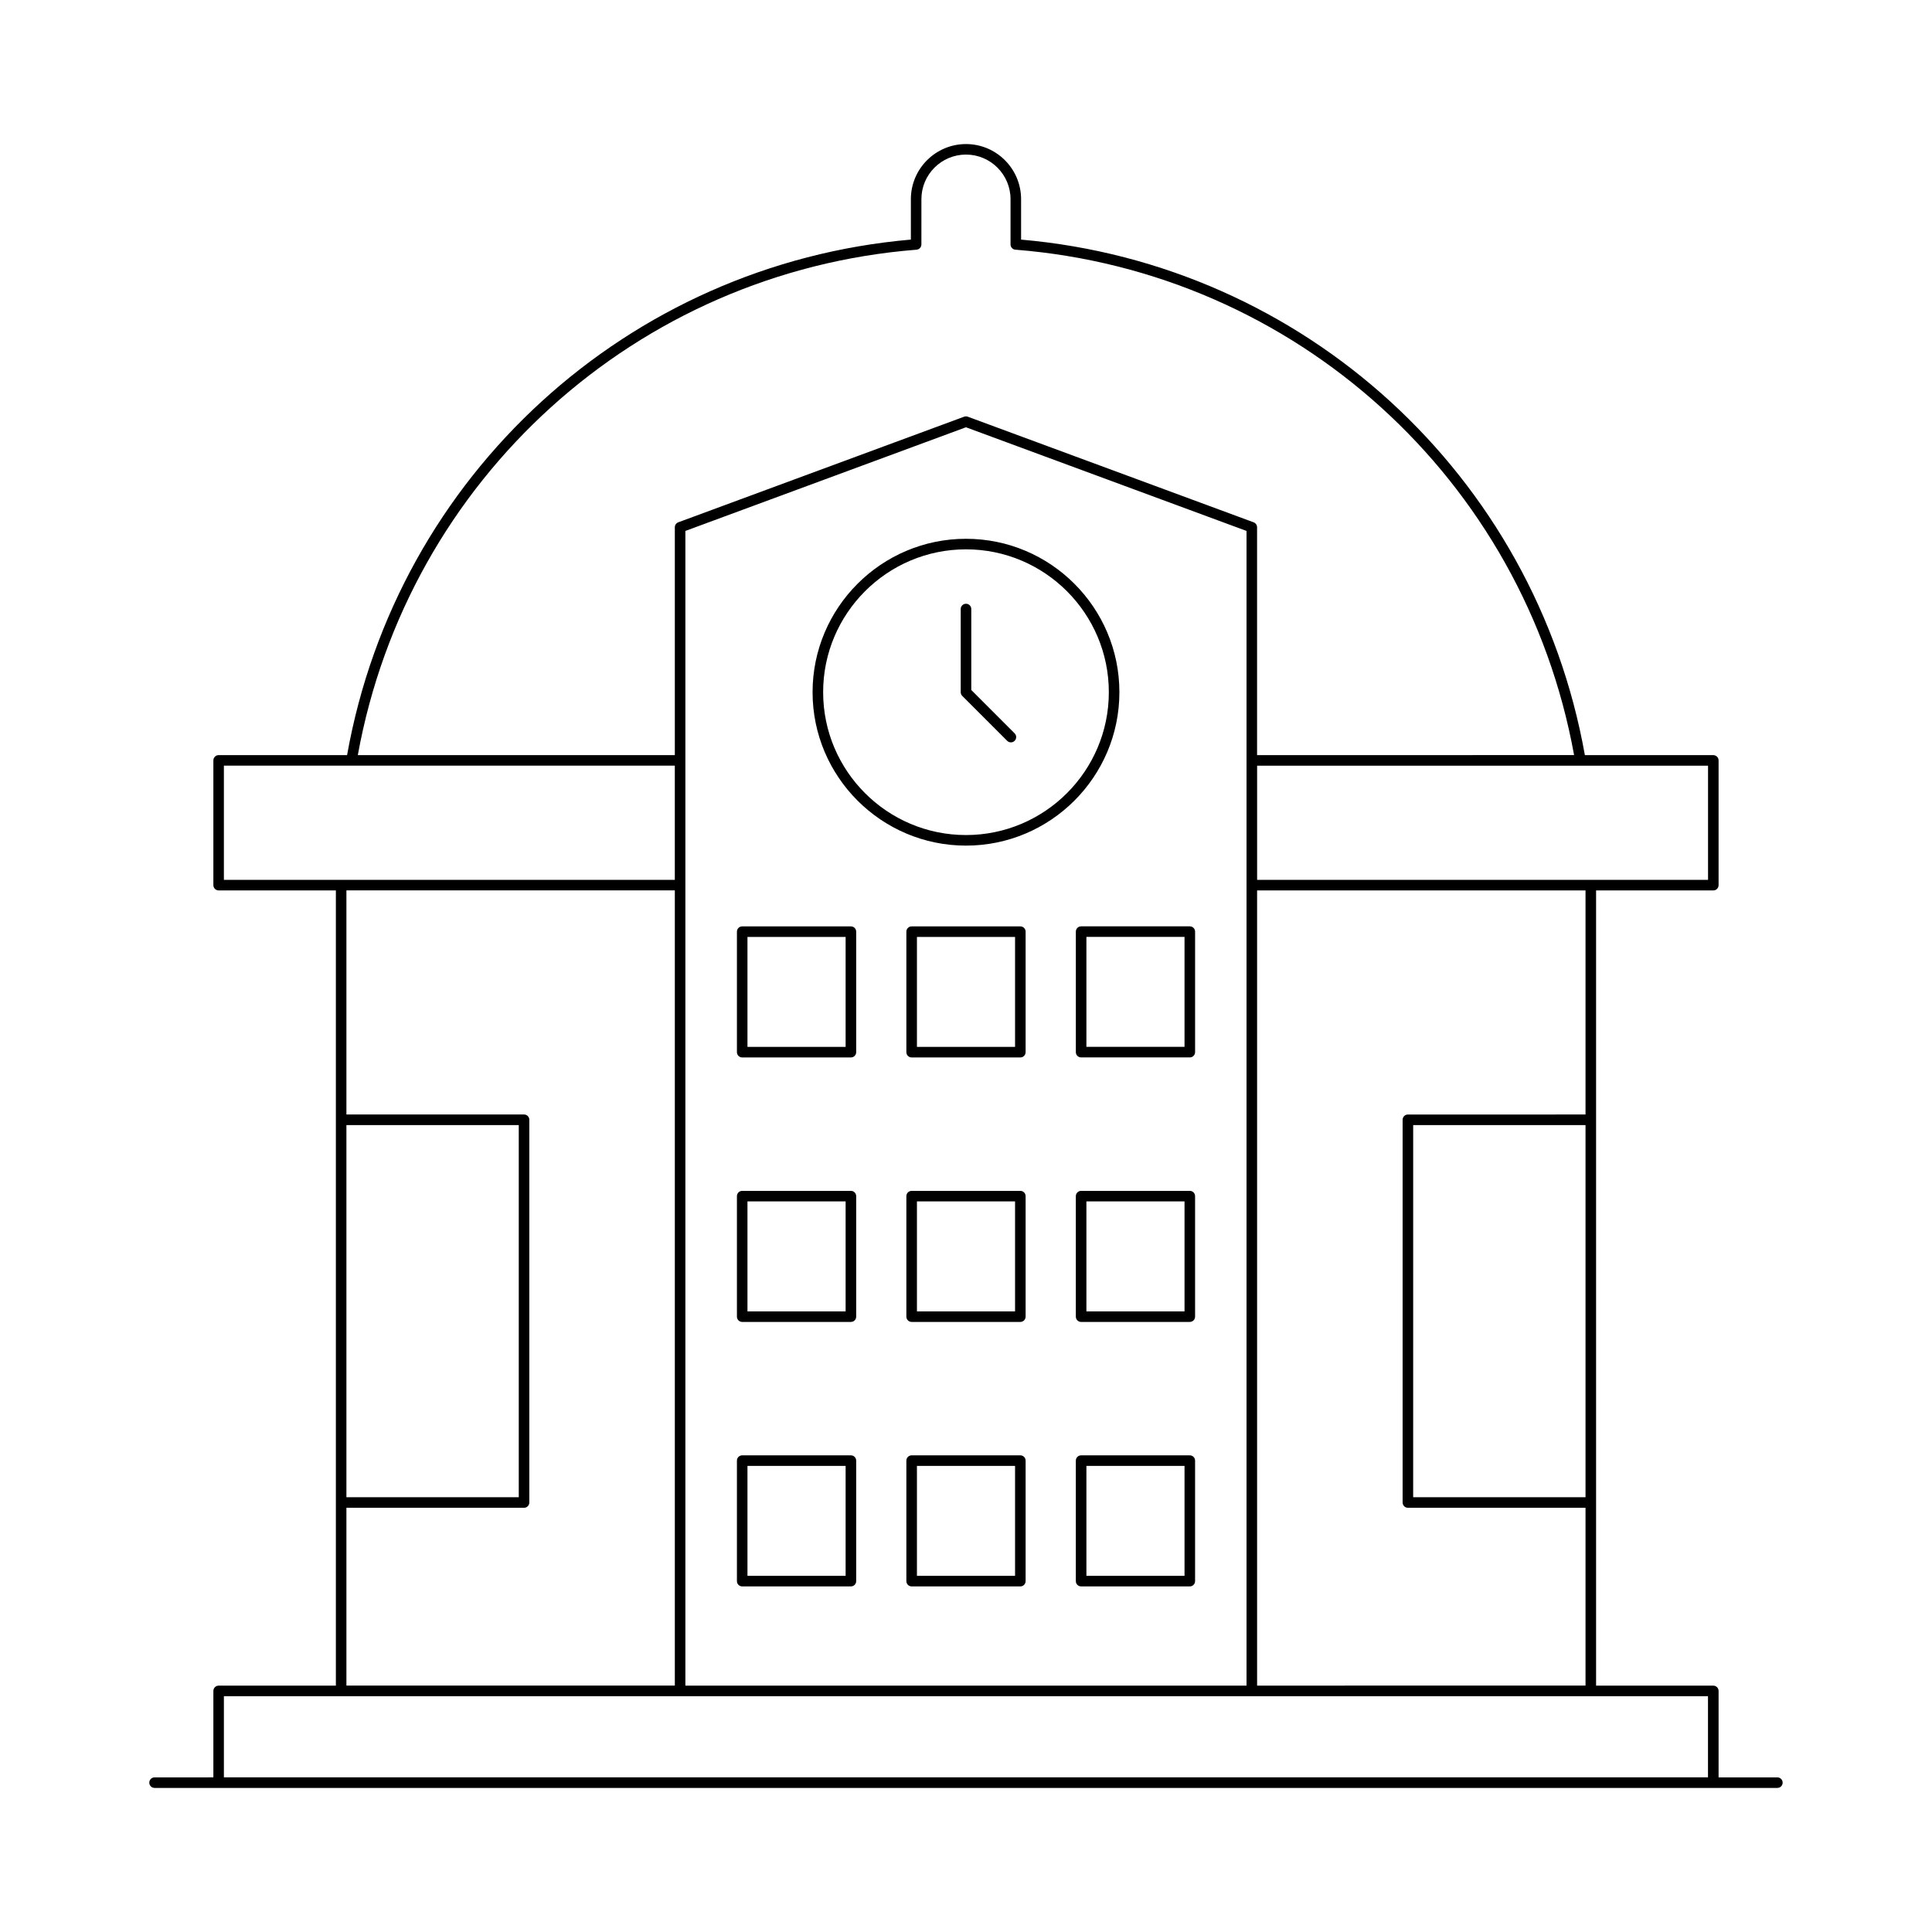 <?xml version="1.0" encoding="UTF-8"?>
<!-- Uploaded to: SVG Repo, www.svgrepo.com, Generator: SVG Repo Mixer Tools -->
<svg fill="#000000" width="800px" height="800px" version="1.1" viewBox="144 144 512 512" xmlns="http://www.w3.org/2000/svg">
 <g>
  <path d="m184.96 617.82h430.06c0.77 0 1.398-0.625 1.398-1.398s-0.629-1.398-1.398-1.398h-15.578v-22.91c0-0.773-0.629-1.398-1.398-1.398h-31.066v-210.74h31.066c0.77 0 1.398-0.625 1.398-1.398v-33.059c0-0.773-0.629-1.398-1.398-1.398h-34.035c-13.207-74.16-74.363-130.1-149.41-136.62v-10.715c0-8.055-6.555-14.605-14.605-14.605s-14.605 6.551-14.605 14.605v10.711c-75.051 6.523-136.21 62.465-149.41 136.62h-34.035c-0.77 0-1.398 0.625-1.398 1.398v33.059c0 0.773 0.629 1.398 1.398 1.398h31.066v210.74h-31.066c-0.77 0-1.398 0.625-1.398 1.398v22.91l-15.582 0.004c-0.77 0-1.398 0.625-1.398 1.398s0.629 1.398 1.398 1.398zm411.69-270.91v30.262h-119.5v-30.262zm-79.543 92.449c-0.77 0-1.398 0.625-1.398 1.398v101.42c0 0.773 0.629 1.398 1.398 1.398h47.074v47.125l-87.035 0.004v-210.74h87.035v59.391zm47.074 2.801v98.625h-45.676l0.004-98.625zm-177.29-231.99c0.727-0.059 1.289-0.664 1.289-1.395l0.004-12c0-6.512 5.297-11.809 11.809-11.809s11.809 5.297 11.809 11.809v12c0 0.73 0.562 1.336 1.289 1.395 74.195 5.875 134.81 60.859 148.06 133.94l-84.012 0.004v-60.383c0-0.586-0.367-1.109-0.914-1.312l-75.75-27.988c-0.316-0.113-0.656-0.113-0.973 0l-75.75 27.988c-0.547 0.203-0.914 0.727-0.914 1.312v60.383h-84.012c13.25-73.082 73.867-128.07 148.06-133.94zm87.453 74.535v306h-148.71v-306l74.355-27.473zm-271.01 92.465v-30.262h119.5v30.262zm79.543 166.41c0.77 0 1.398-0.625 1.398-1.398v-101.43c0-0.773-0.629-1.398-1.398-1.398h-47.074v-59.391h87.035v210.74h-87.035v-47.125zm-47.074-2.797v-98.625h45.676v98.625zm-32.469 52.723h393.3v21.512h-393.3z"/>
  <path d="m414.4 529.68h-28.805c-0.77 0-1.398 0.625-1.398 1.398v31.938c0 0.773 0.629 1.398 1.398 1.398h28.805c0.77 0 1.398-0.625 1.398-1.398v-31.938c0-0.773-0.625-1.398-1.398-1.398zm-1.398 31.938h-26.004v-29.141h26.004z"/>
  <path d="m414.4 459.59h-28.805c-0.77 0-1.398 0.625-1.398 1.398v31.938c0 0.773 0.629 1.398 1.398 1.398h28.805c0.77 0 1.398-0.625 1.398-1.398v-31.938c0-0.773-0.625-1.398-1.398-1.398zm-1.398 31.938h-26.004v-29.141h26.004z"/>
  <path d="m414.4 389.5h-28.805c-0.77 0-1.398 0.625-1.398 1.398v31.938c0 0.773 0.629 1.398 1.398 1.398h28.805c0.77 0 1.398-0.625 1.398-1.398v-31.938c0-0.773-0.625-1.398-1.398-1.398zm-1.398 31.934h-26.004v-29.137h26.004z"/>
  <path d="m369.5 389.5h-28.809c-0.77 0-1.398 0.625-1.398 1.398v31.938c0 0.773 0.629 1.398 1.398 1.398h28.809c0.77 0 1.398-0.625 1.398-1.398v-31.938c0-0.773-0.629-1.398-1.398-1.398zm-1.402 31.934h-26.012v-29.137h26.012z"/>
  <path d="m369.5 459.59h-28.809c-0.77 0-1.398 0.625-1.398 1.398v31.938c0 0.773 0.629 1.398 1.398 1.398h28.809c0.77 0 1.398-0.625 1.398-1.398v-31.938c0-0.773-0.629-1.398-1.398-1.398zm-1.402 31.938h-26.012v-29.141h26.012z"/>
  <path d="m459.31 459.59h-28.805c-0.77 0-1.398 0.625-1.398 1.398v31.938c0 0.773 0.629 1.398 1.398 1.398h28.805c0.77 0 1.398-0.625 1.398-1.398v-31.938c0-0.773-0.629-1.398-1.398-1.398zm-1.398 31.938h-26.004v-29.141h26.004z"/>
  <path d="m429.11 390.89v31.938c0 0.773 0.629 1.398 1.398 1.398h28.805c0.77 0 1.398-0.625 1.398-1.398v-31.938c0-0.773-0.629-1.398-1.398-1.398h-28.805c-0.77 0-1.398 0.625-1.398 1.398zm2.797 1.398h26.004v29.137h-26.004z"/>
  <path d="m369.5 529.68h-28.809c-0.77 0-1.398 0.625-1.398 1.398v31.938c0 0.773 0.629 1.398 1.398 1.398h28.809c0.77 0 1.398-0.625 1.398-1.398v-31.938c0-0.773-0.629-1.398-1.398-1.398zm-1.402 31.938h-26.012v-29.141h26.012z"/>
  <path d="m459.31 529.68h-28.805c-0.77 0-1.398 0.625-1.398 1.398v31.938c0 0.773 0.629 1.398 1.398 1.398h28.805c0.77 0 1.398-0.625 1.398-1.398v-31.938c0-0.773-0.629-1.398-1.398-1.398zm-1.398 31.938h-26.004v-29.141h26.004z"/>
  <path d="m359.34 327.44c0 22.418 18.238 40.656 40.656 40.656s40.656-18.238 40.656-40.656c-0.004-22.418-18.238-40.656-40.656-40.656-22.422 0-40.656 18.238-40.656 40.656zm78.512 0c0 20.875-16.984 37.855-37.855 37.855s-37.855-16.98-37.855-37.855c-0.004-20.875 16.98-37.859 37.855-37.859 20.871 0 37.855 16.984 37.855 37.859z"/>
  <path d="m398.6 305.4v22.035c0 0.371 0.148 0.727 0.41 0.988l11.902 11.902c0.273 0.273 0.629 0.41 0.988 0.41 0.355 0 0.715-0.137 0.988-0.41 0.547-0.547 0.547-1.434 0-1.98l-11.488-11.492v-21.453c0-0.773-0.629-1.398-1.398-1.398-0.773 0-1.402 0.625-1.402 1.398z"/>
 </g>
</svg>